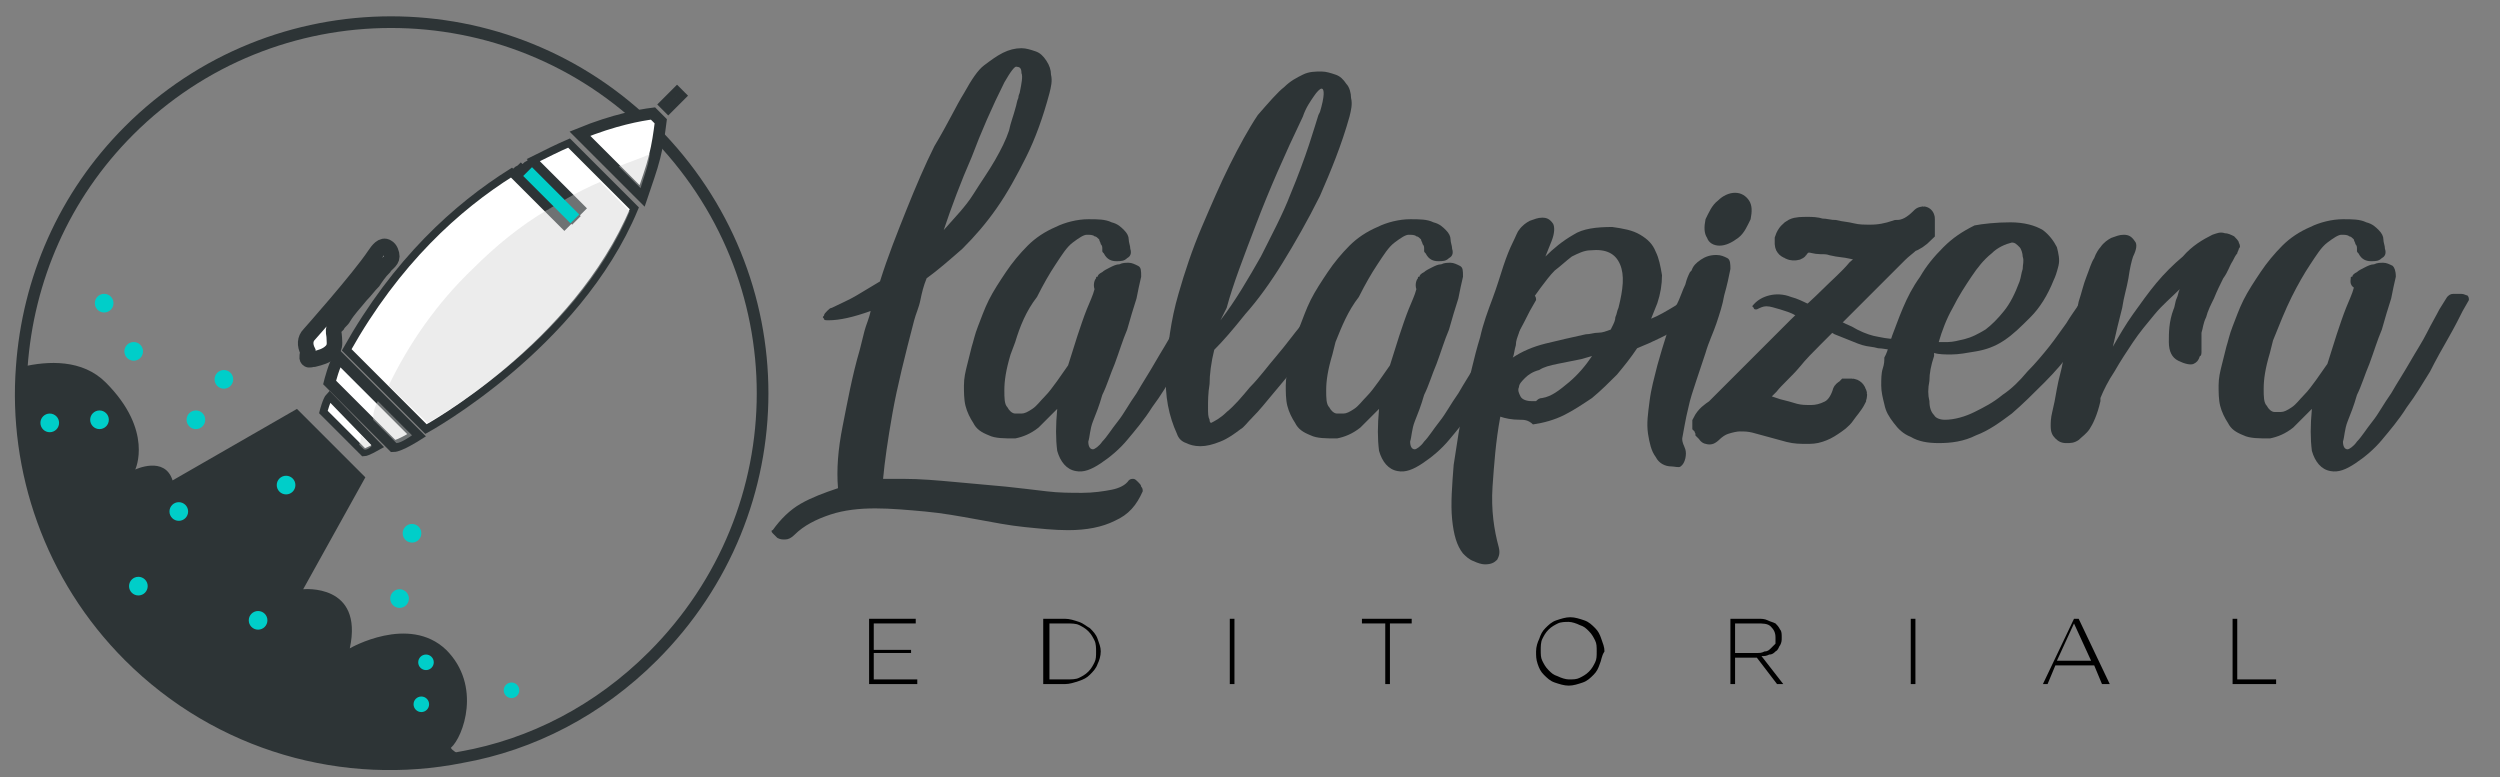 <svg xmlns="http://www.w3.org/2000/svg" xmlns:xlink="http://www.w3.org/1999/xlink" x="0px" y="0px" viewBox="0 0 160.8 50" xml:space="preserve"><rect x="0" y="0" width="160.8" height="50" fill="#808080" stroke="none"/><g id="Capa_1" display="none">	<g display="inline">		<g>			<path fill="#636363" d="M91.5,47.1c-0.3,0-0.6-0.1-0.8-0.2c-0.2-0.1-0.4-0.3-0.5-0.5c-0.1-0.2-0.2-0.5-0.2-0.8v-2.7     c0-0.3,0.1-0.6,0.2-0.8c0.1-0.2,0.3-0.4,0.5-0.5c0.2-0.1,0.5-0.2,0.8-0.2c0.3,0,0.6,0.1,0.8,0.2c0.2,0.1,0.4,0.3,0.5,0.6     c0.1,0.2,0.2,0.5,0.2,0.8h-0.4c0-0.4-0.1-0.7-0.3-0.9c-0.2-0.2-0.5-0.3-0.9-0.3c-0.4,0-0.6,0.1-0.8,0.3c-0.2,0.2-0.3,0.5-0.3,0.9     v2.7c0,0.4,0.1,0.7,0.3,0.9c0.2,0.2,0.5,0.3,0.8,0.3c0.4,0,0.7-0.1,0.9-0.3c0.2-0.2,0.3-0.5,0.3-0.9v-0.8h-1.3v-0.4H93v1.2     c0,0.3-0.1,0.6-0.2,0.8c-0.1,0.2-0.3,0.4-0.5,0.6C92,47,91.8,47.1,91.5,47.1z"></path>			<path fill="#636363" d="M95.4,47v-4.2h0.4v0.7h0.1L95.7,44c0-0.4,0.1-0.7,0.3-0.9c0.2-0.2,0.5-0.3,0.9-0.3c0.4,0,0.8,0.1,1.1,0.4     c0.3,0.3,0.4,0.6,0.4,1.1v0.2H98v-0.2c0-0.4-0.1-0.7-0.3-0.9c-0.2-0.2-0.5-0.3-0.8-0.3c-0.3,0-0.6,0.1-0.8,0.3     c-0.2,0.2-0.3,0.5-0.3,0.9V47H95.4z"></path>			<path fill="#636363" d="M102.1,47.1c-0.3,0-0.6-0.1-0.8-0.2c-0.2-0.1-0.4-0.3-0.5-0.5c-0.1-0.2-0.2-0.5-0.2-0.8v-1.3     c0-0.3,0.1-0.6,0.2-0.8c0.1-0.2,0.3-0.4,0.5-0.5c0.2-0.1,0.5-0.2,0.8-0.2s0.6,0.1,0.8,0.2c0.2,0.1,0.4,0.3,0.5,0.5     c0.1,0.2,0.2,0.5,0.2,0.8V45H101v0.6c0,0.4,0.1,0.7,0.3,0.9c0.2,0.2,0.5,0.3,0.8,0.3c0.3,0,0.5-0.1,0.7-0.2     c0.2-0.1,0.3-0.3,0.4-0.6h0.4c-0.1,0.3-0.2,0.6-0.5,0.8C102.8,47,102.5,47.1,102.1,47.1z M103.2,44.7v-0.5c0-0.4-0.1-0.7-0.3-0.9     c-0.2-0.2-0.5-0.3-0.8-0.3c-0.4,0-0.6,0.1-0.8,0.3c-0.2,0.2-0.3,0.5-0.3,0.9v0.4L103.2,44.7L103.2,44.7z"></path>			<path fill="#636363" d="M107.5,47.1c-0.3,0-0.6-0.1-0.8-0.2c-0.2-0.1-0.4-0.3-0.5-0.5c-0.1-0.2-0.2-0.5-0.2-0.8v-1.3     c0-0.3,0.1-0.6,0.2-0.8c0.1-0.2,0.3-0.4,0.5-0.5c0.2-0.1,0.5-0.2,0.8-0.2s0.6,0.1,0.8,0.2c0.2,0.1,0.4,0.3,0.5,0.5     c0.1,0.2,0.2,0.5,0.2,0.8V45h-2.6v0.6c0,0.4,0.1,0.7,0.3,0.9c0.2,0.2,0.5,0.3,0.8,0.3c0.3,0,0.5-0.1,0.7-0.2     c0.2-0.1,0.3-0.3,0.4-0.6h0.4c-0.1,0.3-0.2,0.6-0.5,0.8C108.2,47,107.9,47.1,107.5,47.1z M108.6,44.7v-0.5c0-0.4-0.1-0.7-0.3-0.9     c-0.2-0.2-0.5-0.3-0.8-0.3c-0.4,0-0.6,0.1-0.8,0.3c-0.2,0.2-0.3,0.5-0.3,0.9v0.4L108.6,44.7L108.6,44.7z"></path>			<path fill="#636363" d="M111.4,47v-4.2h0.4v0.7h0.2l-0.2,0.4c0-0.4,0.1-0.7,0.3-0.9c0.2-0.2,0.5-0.3,0.9-0.3c0.4,0,0.7,0.1,1,0.4     c0.2,0.3,0.4,0.6,0.4,1.1V47h-0.4v-2.8c0-0.4-0.1-0.7-0.3-0.9c-0.2-0.2-0.5-0.3-0.8-0.3c-0.3,0-0.6,0.1-0.8,0.3     c-0.2,0.2-0.3,0.5-0.3,0.9V47H111.4z"></path>			<path fill="#636363" d="M123.6,47.1c-0.4,0-0.7-0.1-0.9-0.3s-0.3-0.5-0.3-0.8l0.3,0.5h-0.2V47h-0.4v-5.6h0.4v1.1v0.8h0.1     l-0.2,0.5c0-0.3,0.1-0.6,0.3-0.8c0.2-0.2,0.5-0.3,0.9-0.3c0.4,0,0.8,0.1,1,0.4c0.3,0.3,0.4,0.7,0.4,1.1v1.3     c0,0.5-0.1,0.8-0.4,1.1C124.4,47,124,47.1,123.6,47.1z M123.5,46.8c0.3,0,0.6-0.1,0.8-0.3c0.2-0.2,0.3-0.5,0.3-0.9v-1.3     c0-0.4-0.1-0.7-0.3-0.9c-0.2-0.2-0.5-0.3-0.8-0.3c-0.3,0-0.6,0.1-0.8,0.3c-0.2,0.2-0.3,0.5-0.3,0.9v1.3c0,0.4,0.1,0.7,0.3,0.9     C122.9,46.7,123.2,46.8,123.5,46.8z"></path>			<path fill="#636363" d="M128.1,48.4l0.6-1.7l-1.6-3.9h0.4l1,2.7c0.1,0.1,0.1,0.3,0.2,0.4c0.1,0.1,0.1,0.3,0.1,0.3     c0-0.1,0.1-0.2,0.1-0.3c0.1-0.1,0.1-0.3,0.2-0.4l1-2.7h0.4l-2.1,5.6H128.1z"></path>			<path fill="#636363" d="M134.7,47c-0.3,0-0.6-0.1-0.7-0.2c-0.2-0.2-0.3-0.4-0.3-0.7v-2.9h-1.2v-0.3h1.2v-1.2h0.4v1.2h1.7v0.3     h-1.7v2.9c0,0.4,0.2,0.6,0.6,0.6h1V47H134.7z"></path>			<path fill="#636363" d="M139.6,47.1c-0.3,0-0.6-0.1-0.8-0.2c-0.2-0.1-0.4-0.3-0.5-0.5c-0.1-0.2-0.2-0.5-0.2-0.8v-1.3     c0-0.3,0.1-0.6,0.2-0.8c0.1-0.2,0.3-0.4,0.5-0.5c0.2-0.1,0.5-0.2,0.8-0.2s0.6,0.1,0.8,0.2c0.2,0.1,0.4,0.3,0.5,0.5     c0.1,0.2,0.2,0.5,0.2,0.8V45h-2.6v0.6c0,0.4,0.1,0.7,0.3,0.9c0.2,0.2,0.5,0.3,0.8,0.3c0.3,0,0.5-0.1,0.7-0.2     c0.2-0.1,0.3-0.3,0.4-0.6h0.4c-0.1,0.3-0.2,0.6-0.5,0.8C140.3,47,140,47.1,139.6,47.1z M140.7,44.7v-0.5c0-0.4-0.1-0.7-0.3-0.9     c-0.2-0.2-0.5-0.3-0.8-0.3c-0.4,0-0.6,0.1-0.8,0.3c-0.2,0.2-0.3,0.5-0.3,0.9v0.4L140.7,44.7L140.7,44.7z"></path>			<path fill="#636363" d="M144.7,47.1c-0.3,0-0.5,0-0.7-0.1c-0.2-0.1-0.4-0.2-0.5-0.4c-0.1-0.2-0.2-0.4-0.2-0.6h0.4     c0,0.2,0.1,0.4,0.3,0.5s0.4,0.2,0.7,0.2h0.5c0.3,0,0.5-0.1,0.7-0.2c0.2-0.1,0.2-0.3,0.2-0.6c0-0.2-0.1-0.4-0.2-0.6     c-0.1-0.2-0.3-0.2-0.5-0.3l-0.8-0.1c-0.4-0.1-0.6-0.2-0.8-0.4c-0.2-0.2-0.3-0.4-0.3-0.8c0-0.3,0.1-0.6,0.4-0.8     c0.2-0.2,0.6-0.3,1-0.3h0.3c0.4,0,0.7,0.1,0.9,0.3c0.2,0.2,0.4,0.4,0.4,0.7h-0.4c0-0.2-0.1-0.4-0.3-0.5c-0.2-0.1-0.4-0.2-0.7-0.2     h-0.3c-0.3,0-0.5,0.1-0.7,0.2c-0.2,0.1-0.3,0.3-0.3,0.6c0,0.2,0.1,0.4,0.2,0.5c0.1,0.1,0.3,0.2,0.6,0.3l0.8,0.1     c0.3,0,0.6,0.2,0.8,0.4c0.2,0.2,0.3,0.5,0.3,0.8c0,0.4-0.1,0.7-0.3,0.9s-0.5,0.3-0.9,0.3H144.7z"></path>			<path fill="#636363" d="M149.5,48.3l0.6-2.4h0.7l-1,2.4H149.5z"></path>			<path fill="#636363" d="M161,47.1c-0.3,0-0.6-0.1-0.8-0.2c-0.2-0.1-0.4-0.3-0.5-0.5c-0.1-0.2-0.2-0.5-0.2-0.8v-1.3     c0-0.3,0.1-0.6,0.2-0.8c0.1-0.2,0.3-0.4,0.5-0.5c0.2-0.1,0.5-0.2,0.8-0.2c0.5,0,0.8,0.1,1.1,0.4c0.3,0.3,0.4,0.6,0.4,1.1h-0.4     c0-0.3-0.1-0.6-0.3-0.8c-0.2-0.2-0.5-0.3-0.8-0.3c-0.3,0-0.6,0.1-0.8,0.3c-0.2,0.2-0.3,0.5-0.3,0.9v1.3c0,0.4,0.1,0.7,0.3,0.9     c0.2,0.2,0.5,0.3,0.8,0.3c0.4,0,0.6-0.1,0.8-0.3c0.2-0.2,0.3-0.5,0.3-0.8h0.4c0,0.4-0.1,0.8-0.4,1.1     C161.9,47,161.5,47.1,161,47.1z"></path>			<path fill="#636363" d="M166.9,47c-0.2,0-0.4,0-0.6-0.1c-0.2-0.1-0.3-0.2-0.4-0.4s-0.1-0.3-0.1-0.6v-4.2h-1.3v-0.3h1.7V46     c0,0.2,0.1,0.4,0.2,0.5c0.1,0.1,0.3,0.2,0.5,0.2h1.3V47H166.9z"></path>			<path fill="#636363" d="M171.7,47.1c-0.3,0-0.6-0.1-0.8-0.2c-0.2-0.1-0.4-0.3-0.5-0.5c-0.1-0.2-0.2-0.5-0.2-0.8v-1.3     c0-0.3,0.1-0.6,0.2-0.8c0.1-0.2,0.3-0.4,0.5-0.5c0.2-0.1,0.5-0.2,0.8-0.2c0.3,0,0.6,0.1,0.8,0.2c0.2,0.1,0.4,0.3,0.5,0.5     c0.1,0.2,0.2,0.5,0.2,0.8V45h-2.6v0.6c0,0.4,0.1,0.7,0.3,0.9c0.2,0.2,0.5,0.3,0.8,0.3c0.3,0,0.5-0.1,0.7-0.2     c0.2-0.1,0.3-0.3,0.4-0.6h0.4c-0.1,0.3-0.2,0.6-0.5,0.8C172.4,47,172.1,47.1,171.7,47.1z M172.8,44.7v-0.5c0-0.4-0.1-0.7-0.3-0.9     c-0.2-0.2-0.5-0.3-0.8-0.3c-0.4,0-0.6,0.1-0.8,0.3c-0.2,0.2-0.3,0.5-0.3,0.9v0.4L172.8,44.7L172.8,44.7z"></path>			<path fill="#636363" d="M176.8,47.1c-0.4,0-0.8-0.1-1-0.3s-0.4-0.5-0.4-0.9c0-0.4,0.1-0.7,0.4-0.9c0.2-0.2,0.6-0.3,0.9-0.3h1.4     v-0.5c0-0.3-0.1-0.6-0.3-0.8c-0.2-0.2-0.4-0.3-0.8-0.3c-0.3,0-0.6,0.1-0.8,0.2c-0.2,0.2-0.3,0.4-0.4,0.6h-0.4     c0.1-0.4,0.2-0.6,0.5-0.9c0.3-0.2,0.6-0.3,1-0.3c0.4,0,0.8,0.1,1,0.4c0.3,0.3,0.4,0.6,0.4,1V47h-0.4v-0.9h-0.1l0.1-0.2     c0,0.3-0.1,0.6-0.4,0.8C177.6,47,177.2,47.1,176.8,47.1z M176.9,46.8c0.4,0,0.7-0.1,0.9-0.3c0.2-0.2,0.3-0.4,0.3-0.7V45h-1.5     c-0.3,0-0.5,0.1-0.7,0.2c-0.2,0.2-0.3,0.4-0.3,0.6c0,0.3,0.1,0.5,0.3,0.7C176.3,46.7,176.6,46.8,176.9,46.8z"></path>			<path fill="#636363" d="M181,47v-4.2h0.4v0.7h0.2l-0.2,0.4c0-0.4,0.1-0.7,0.3-0.9c0.2-0.2,0.5-0.3,0.9-0.3c0.4,0,0.7,0.1,1,0.4     c0.2,0.3,0.4,0.6,0.4,1.1V47h-0.4v-2.8c0-0.4-0.1-0.7-0.3-0.9c-0.2-0.2-0.5-0.3-0.8-0.3c-0.3,0-0.6,0.1-0.8,0.3     c-0.2,0.2-0.3,0.5-0.3,0.9V47H181z"></path>			<path fill="#636363" d="M193.1,47.1c-0.3,0-0.6-0.1-0.8-0.2c-0.2-0.1-0.4-0.3-0.5-0.5c-0.1-0.2-0.2-0.5-0.2-0.8v-1.3     c0-0.3,0.1-0.6,0.2-0.8c0.1-0.2,0.3-0.4,0.5-0.5c0.2-0.1,0.5-0.2,0.8-0.2c0.5,0,0.8,0.1,1.1,0.4c0.3,0.3,0.4,0.6,0.4,1.1h-0.4     c0-0.3-0.1-0.6-0.3-0.8c-0.2-0.2-0.5-0.3-0.8-0.3c-0.3,0-0.6,0.1-0.8,0.3c-0.2,0.2-0.3,0.5-0.3,0.9v1.3c0,0.4,0.1,0.7,0.3,0.9     c0.2,0.2,0.5,0.3,0.8,0.3c0.4,0,0.6-0.1,0.8-0.3c0.2-0.2,0.3-0.5,0.3-0.8h0.4c0,0.4-0.1,0.8-0.4,1.1     C194,47,193.6,47.1,193.1,47.1z"></path>			<path fill="#636363" d="M198.5,47.1c-0.3,0-0.6-0.1-0.8-0.2c-0.2-0.1-0.4-0.3-0.5-0.5c-0.1-0.2-0.2-0.5-0.2-0.8v-1.3     c0-0.3,0.1-0.6,0.2-0.8c0.1-0.2,0.3-0.4,0.5-0.5c0.2-0.1,0.5-0.2,0.8-0.2s0.6,0.1,0.8,0.2c0.2,0.1,0.4,0.3,0.5,0.5     c0.1,0.2,0.2,0.5,0.2,0.8v1.3c0,0.3-0.1,0.6-0.2,0.8c-0.1,0.2-0.3,0.4-0.5,0.5C199,47,198.8,47.1,198.5,47.1z M198.5,46.8     c0.4,0,0.6-0.1,0.8-0.3c0.2-0.2,0.3-0.5,0.3-0.9v-1.3c0-0.4-0.1-0.7-0.3-0.9c-0.2-0.2-0.5-0.3-0.8-0.3s-0.6,0.1-0.8,0.3     c-0.2,0.2-0.3,0.5-0.3,0.9v1.3c0,0.4,0.1,0.7,0.3,0.9C197.9,46.7,198.1,46.8,198.5,46.8z"></path>			<path fill="#636363" d="M203.7,47.1c-0.4,0-0.8-0.1-1-0.4c-0.3-0.3-0.4-0.6-0.4-1.1v-1.3c0-0.5,0.1-0.8,0.4-1.1     c0.3-0.3,0.6-0.4,1-0.4c0.4,0,0.7,0.1,0.9,0.3c0.2,0.2,0.3,0.5,0.3,0.8l-0.2-0.5h0.1v-0.8v-1.1h0.4V47h-0.4v-0.6h-0.2L205,46     c0,0.3-0.1,0.6-0.3,0.8S204.1,47.1,203.7,47.1z M203.8,46.8c0.3,0,0.6-0.1,0.8-0.3c0.2-0.2,0.3-0.5,0.3-0.9v-1.3     c0-0.4-0.1-0.7-0.3-0.9c-0.2-0.2-0.5-0.3-0.8-0.3c-0.3,0-0.6,0.1-0.8,0.3c-0.2,0.2-0.3,0.5-0.3,0.9v1.3c0,0.4,0.1,0.7,0.3,0.9     C203.2,46.7,203.5,46.8,203.8,46.8z"></path>			<path fill="#636363" d="M209.2,47.1c-0.3,0-0.6-0.1-0.8-0.2c-0.2-0.1-0.4-0.3-0.5-0.5c-0.1-0.2-0.2-0.5-0.2-0.8v-1.3     c0-0.3,0.1-0.6,0.2-0.8c0.1-0.2,0.3-0.4,0.5-0.5c0.2-0.1,0.5-0.2,0.8-0.2c0.3,0,0.6,0.1,0.8,0.2c0.2,0.1,0.4,0.3,0.5,0.5     c0.1,0.2,0.2,0.5,0.2,0.8V45h-2.6v0.6c0,0.4,0.1,0.7,0.3,0.9c0.2,0.2,0.5,0.3,0.8,0.3c0.3,0,0.5-0.1,0.7-0.2     c0.2-0.1,0.3-0.3,0.4-0.6h0.4c-0.1,0.3-0.2,0.6-0.5,0.8C209.9,47,209.6,47.1,209.2,47.1z M210.3,44.7v-0.5c0-0.4-0.1-0.7-0.3-0.9     c-0.2-0.2-0.5-0.3-0.8-0.3c-0.4,0-0.6,0.1-0.8,0.3c-0.2,0.2-0.3,0.5-0.3,0.9v0.4L210.3,44.7L210.3,44.7z"></path>			<path fill="#636363" d="M214.5,47.1c-0.2,0-0.3-0.1-0.4-0.2c-0.1-0.1-0.1-0.2-0.1-0.4c0-0.2,0-0.3,0.1-0.4     c0.1-0.1,0.2-0.1,0.4-0.1s0.3,0.1,0.4,0.1c0.1,0.1,0.1,0.2,0.1,0.4c0,0.2,0,0.3-0.1,0.4C214.8,47.1,214.7,47.1,214.5,47.1z"></path>		</g>		<g>			<path fill="#232323" d="M89.7,36.5V12.9h7.6c1.7,0,3.1,0.3,4.4,0.9c1.2,0.6,2.2,1.4,2.9,2.5c0.7,1.1,1,2.3,1,3.8     c0,1.5-0.4,2.9-1.1,4.1c-0.7,1.2-1.7,2.1-3,2.6l4.5,9.7h-5.3l-3.8-8.9h-2.3v8.9H89.7z M94.5,23.4h2.8c1.1,0,1.9-0.3,2.5-0.8     c0.6-0.5,0.9-1.3,0.9-2.3c0-1-0.3-1.8-0.9-2.4c-0.6-0.6-1.4-0.8-2.5-0.8h-2.8V23.4z"></path>			<path fill="#232323" d="M112.8,36.5V12.9h14.5v4.1h-9.8v5.3h8.6v4.1h-8.6v5.9h9.8v4.1H112.8z"></path>			<path fill="#474747" d="M136.3,36.5V12.9h6.9c1.4,0,2.6,0.3,3.6,0.8c1,0.5,1.8,1.3,2.4,2.3c0.6,1,0.8,2.1,0.8,3.5     c0,1.3-0.3,2.5-0.8,3.5c-0.6,1-1.3,1.8-2.4,2.3c-1,0.5-2.2,0.8-3.6,0.8h-5.3v10.5H136.3z M137.9,24.5h5.3c1.6,0,2.8-0.5,3.8-1.4     c0.9-0.9,1.4-2.1,1.4-3.7c0-1.6-0.5-2.8-1.4-3.7c-0.9-0.9-2.2-1.4-3.8-1.4h-5.3V24.5z"></path>			<path fill="#474747" d="M159.2,36.5V12.9h1.6V35h11.5v1.5H159.2z"></path>			<path fill="#474747" d="M180.1,36.5l6.5-23.5h2l6.5,23.5h-1.7l-1.8-6.8h-8.1l-1.8,6.8H180.1z M183.9,28.2h7.3l-2.5-9.5     c-0.3-1.2-0.5-2.1-0.7-2.9c-0.2-0.8-0.3-1.3-0.3-1.5c0,0.2-0.2,0.7-0.4,1.5c-0.2,0.8-0.4,1.8-0.7,2.9L183.9,28.2z"></path>			<path fill="#474747" d="M204,36.5V12.9h2.2l8.6,21.8c0-0.4,0-0.9-0.1-1.4c0-0.5,0-1,0-1.4c0-0.4,0-0.7,0-0.9V12.9h1.5v23.5h-2.2     l-8.5-21.8c0,0.2,0,0.5,0,0.9c0,0.4,0,0.8,0,1.3c0,0.5,0,1,0,1.6v18.1H204z"></path>			<path fill="#474747" d="M232,36.5V14.4h-7v-1.5h15.5v1.5h-6.9v22.1H232z"></path>			<path fill="#474747" d="M247.8,36.5l6.5-23.5h2l6.5,23.5h-1.7l-1.8-6.8h-8.1l-1.8,6.8H247.8z M251.7,28.2h7.3l-2.5-9.5     c-0.3-1.2-0.5-2.1-0.7-2.9c-0.2-0.8-0.3-1.3-0.3-1.5c0,0.2-0.2,0.7-0.4,1.5c-0.2,0.8-0.4,1.8-0.7,2.9L251.7,28.2z"></path>		</g>		<g>			<path fill="#26181F" d="M50.8,12.7C50.8,12.7,50.8,12.7,50.8,12.7C50.8,12.7,50.8,12.7,50.8,12.7z"></path>			<path fill="#00EAD9" d="M50.7,12.7c-2,0.6-3.9,1.5-5.4,2.8L45,14.7c-7.7,4.9-7.7,12.1-7.7,12.8c0,0,0,0.1,0,0.1     c-0.1-0.1-0.1-0.2-0.2-0.4c-0.3-0.4-0.6-0.8-1-1.2c0,0,0,0,0,0c-1.2-1.2-2.4-1.9-2.4-1.9l-0.7,1c4.5,3.5,2,9.1,2,9.1     c-1.5-3.9-4.6-6.9-4.6-6.9l-0.7,0.5c-3.2-4.7-7.9-7.9-13.2-8.2h0.1c0-0.2,0-0.4,0-0.5c0-0.4,0-0.8,0-1.2     c0.6-9.2,8.3-16.4,17.6-16.4C41.6,1.3,48.2,5.9,50.7,12.7z"></path>			<path fill="#138B83" d="M69.2,25.2c-2.7-0.1-5.4,0-8,0.7c-3.6,0.8-6.9,2.5-9.8,4.3c-0.4,0.3-0.9,0.7-1.3,1l-0.6-1     c-0.3-0.3-1.7,0.5-2,0.6c-1.8,1-3.4,2.3-5,3.6c-0.6,0.5-1.1,1-1.5,1.6c0,0.1-0.1,0.1-0.1,0.1c0-1-0.5-2.2-0.7-3.2     c-0.2-1-0.3-2.1-0.4-3.1c-0.1-1.7,0.1-3.4,0.3-5.1c0-0.1,0-0.2,0.1-0.4c0.4-1.8,0.9-3.3,1.6-4.5c0,0,0,0,0,0     c1.3-2.5,2.9-3.8,3.4-4.1c0.1-0.1,0.1-0.1,0.1-0.1l0,0c2.5-2.1,5.8-3.3,9.3-3.3C62.1,12.2,68.3,17.9,69.2,25.2z"></path>			<path fill="#138B83" d="M33.3,46.6c-0.1,0.7-0.3,1.3-0.5,1.9H13.4c-4.3-0.7-7.9-3.2-10.1-6.7c-1.4-2.3-2.3-4.9-2.3-7.8     c0-8.1,6.6-14.6,14.6-14.6h0.8c5.3,0.4,10.1,3.5,13.2,8.2c0,0,0,0,0,0c0.1,0.1,0.2,0.3,0.3,0.4c0.2,0.3,0.4,0.6,0.5,0.9     c0.2,0.3,0.3,0.6,0.5,0.9c0.3,0.6,0.6,1.2,0.8,1.8c0.1,0.3,0.2,0.6,0.3,0.9c0.1,0.1,0.1,0.3,0.2,0.4c0.1,0.2,0.1,0.4,0.2,0.7     c0,0.2,0.1,0.3,0.1,0.4c0.1,0.2,0.1,0.4,0.2,0.6C34.2,39.7,33.7,44,33.3,46.6z"></path>			<path fill="#345351" d="M32.8,48.6H13.4c-4.3-0.7-7.9-3.2-10.1-6.7c3.2-3.2,7.7-5.3,12.6-5.3C23.8,36.7,30.4,41.6,32.8,48.6z"></path>			<path fill="#345351" d="M77.9,39.8c-1.2,5.9-5.5,8.1-8.1,8.8h-27c-0.3-2.3-1-12.8,8-18.8c1-0.7,2-1.4,3.1-2     c2.5-1.4,5.3-2.3,8.1-2.7c3.9-0.5,8.1-0.1,11.5,2.1c1.8,1.2,3.1,2.9,3.9,5.1c0.3,0.7,0.5,1.5,0.6,2.3     C78.3,36.3,78.2,38.1,77.9,39.8z"></path>		</g>	</g></g><g id="Capa_2">	<path fill="#2D3436" d="M29.7,48.7c-7.5,1.5-15.6-0.7-21.4-6.5c-5.1-5.1-7.4-12-6.9-18.6c1.7-0.4,3.9-0.5,5.4,1   c3.1,3.1,1.9,5.6,1.9,5.6s1.9-0.9,2.4,0.7l8-4.6l4.4,4.4l-4,7.2c0,0,3.9-0.4,3,3.8c0,0,3.8-2.2,6.2,0.1c2.3,2.3,1.1,5.6,0.3,6.3   C29.1,48.3,29.4,48.4,29.7,48.7z"></path>	<path fill="none" stroke="#2D3436" stroke-width="0.75" stroke-miterlimit="10" d="M42,42.2c-3.5,3.5-7.8,5.7-12.3,6.5   c-7.5,1.5-15.6-0.7-21.4-6.5c-5.1-5.1-7.4-12-6.9-18.6C1.8,18,4.1,12.6,8.3,8.4c9.3-9.3,24.4-9.3,33.7,0   C51.4,17.8,51.4,32.8,42,42.2z"></path>	<path fill="#FFFFFF" stroke="#2D3436" stroke-miterlimit="10" d="M19.9,21.5c0,0,3.2-3.6,4.2-5.1c0.2-0.3,0.5-0.7,0.8-0.5   c0.2,0.1,0.3,0.4,0.3,0.6c0,0.3-0.4,0.5-0.5,0.7c-0.3,0.3-0.5,0.6-0.7,0.9c-0.3,0.3-0.5,0.6-0.8,0.9c-0.4,0.5-0.8,0.9-1.1,1.4   c-0.1,0.2-0.3,0.3-0.4,0.5c-0.1,0.1-0.2,0.2-0.2,0.2c-0.1,0.2,0,0.4,0,0.6c0,0.3,0.1,0.6-0.2,0.9c-0.3,0.3-0.7,0.4-1.1,0.5   c-0.2,0-0.3,0.1-0.4,0c-0.1-0.1,0-0.3,0-0.5C19.6,22.2,19.6,21.8,19.9,21.5z"></path>	<path fill="#FFFFFF" stroke="#2D3436" stroke-width="0.5" stroke-miterlimit="10" d="M27.4,27.6l-5.1-5.1   c3.2-5.7,7.1-9.2,10.6-11.4l3.4,3.4l0.2-0.2l-3.3-3.3c0.1-0.1,0.2-0.1,0.3-0.2l3.3,3.3l0.2-0.2l-3.2-3.2c0.1-0.1,0.2-0.1,0.3-0.2   l3.1,3.1l0.2-0.2l-3.1-3.1c0.8-0.4,1.6-0.8,2.3-1.1l4.2,4.2C37.1,22.3,27.4,27.6,27.4,27.6z"></path>	<path fill="#FFFFFF" stroke="#2D3436" stroke-width="0.75" stroke-miterlimit="10" d="M41.3,12.6l-4-4c2.2-0.9,3.9-1.2,4.7-1.3   l0.5,0.5c-0.1,0.8-0.2,1.5-0.4,2.3C41.9,10.9,41.6,11.7,41.3,12.6z"></path>	<path fill="#FFFFFF" stroke="#2D3436" stroke-width="0.75" stroke-miterlimit="10" d="M26.8,28c0,0-1.1,0.7-1.5,0.7l-4.1-4.1   c0,0,0.3-1.2,0.6-1.6L26.8,28z"></path>	<path fill="#FFFFFF" stroke="#2D3436" stroke-width="0.5" stroke-miterlimit="10" d="M24.3,28.7c0,0-0.7,0.4-0.9,0.4l-2.6-2.6   c0,0,0.2-0.8,0.4-1L24.3,28.7z"></path>			<rect x="42.6" y="6.2" transform="matrix(0.707 -0.707 0.707 0.707 8.126 32.455)" fill="#FFFFFF" stroke="#2D3436" stroke-width="0.5" stroke-miterlimit="10" width="1.3" height="0.5"></rect>	<path opacity="0.4" fill="#D1D1D1" d="M23.2,28l0.7,0.7c0,0-0.3,0.3-0.5,0.2l-0.3-0.3C23.2,28.4,23.2,28.2,23.2,28z"></path>	<path opacity="0.4" fill="#D1D1D1" d="M41.2,12.1l-1.4-1.4c0.7-0.3,1.4-0.5,2-0.8C41.7,10.7,41.4,11.4,41.2,12.1z"></path>	<path opacity="0.4" fill="#D1D1D1" d="M24.3,25.8l2.2,2.2c0,0-0.7,0.5-1,0.5l-1.5-1.5C24,26.5,24.1,26.2,24.3,25.8z"></path>	<path opacity="0.4" fill="#D1D1D1" d="M27.5,27.2L25,24.8c1.3-2.7,3.1-5.3,5.4-7.5c1.5-1.5,3.1-2.8,4.8-3.8c0.1,0,0.1-0.1,0.2-0.1   c0.1-0.1,0.2-0.1,0.3-0.2c0.1,0,0.2-0.1,0.2-0.1c0.1-0.1,0.2-0.1,0.3-0.2c0.1,0,0.2-0.1,0.2-0.1c0.7-0.4,1.5-0.8,2.2-1.1l1.9,1.9   C36.9,22.1,27.5,27.2,27.5,27.2z"></path>	<circle fill="#00CEC9" cx="6.4" cy="27" r="0.6"></circle>	<circle fill="#00CEC9" cx="3.2" cy="27.2" r="0.6"></circle>	<circle fill="#00CEC9" cx="27.1" cy="45.3" r="0.5"></circle>	<circle fill="#00CEC9" cx="27.4" cy="42.6" r="0.5"></circle>	<circle fill="#00CEC9" cx="18.4" cy="31.2" r="0.6"></circle>	<circle fill="#00CEC9" cx="16.6" cy="39.9" r="0.6"></circle>	<circle fill="#00CEC9" cx="11.5" cy="32.9" r="0.6"></circle>	<circle fill="#00CEC9" cx="26.5" cy="34.3" r="0.6"></circle>	<circle fill="#00CEC9" cx="14.4" cy="24.4" r="0.6"></circle>	<circle fill="#00CEC9" cx="12.6" cy="27" r="0.6"></circle>	<circle fill="#00CEC9" cx="25.7" cy="38.5" r="0.6"></circle>	<circle fill="#00CEC9" cx="6.7" cy="19.5" r="0.6"></circle>	<circle fill="#00CEC9" cx="8.9" cy="37.7" r="0.6"></circle>	<circle fill="#00CEC9" cx="32.9" cy="44.4" r="0.5"></circle>	<circle fill="#00CEC9" cx="8.6" cy="22.6" r="0.6"></circle>			<rect x="35.1" y="10.4" transform="matrix(0.707 -0.707 0.707 0.707 1.484 28.783)" fill="#00CEC9" width="0.8" height="4.3"></rect>	<g>		<path fill="#2D3436" d="M72.6,30.9c0.1-0.1,0.2-0.1,0.3-0.1c0.1,0,0.2,0.1,0.3,0.2c0.1,0.1,0.2,0.2,0.2,0.3    c0.1,0.1,0.1,0.2,0.1,0.3c-0.4,0.9-0.9,1.5-1.8,1.9c-0.8,0.4-1.8,0.6-3,0.6c-0.9,0-1.8-0.1-2.8-0.2c-1-0.1-2-0.3-3.1-0.5    c-1.1-0.2-2.2-0.4-3.3-0.5c-1.1-0.1-2.2-0.2-3.2-0.2c-1,0-2,0.1-2.9,0.4c-0.9,0.3-1.7,0.7-2.3,1.3c-0.2,0.2-0.4,0.3-0.6,0.3    c-0.2,0-0.3,0-0.5-0.1c-0.1-0.1-0.2-0.2-0.3-0.3c-0.1-0.1-0.1-0.2,0-0.2h0c0.5-0.7,1.1-1.3,1.8-1.7c0.7-0.4,1.5-0.7,2.4-1    c-0.1-1.2,0-2.5,0.3-4c0.3-1.5,0.6-3.2,1.1-4.9c0.1-0.4,0.2-0.8,0.3-1.2c0.1-0.4,0.3-0.8,0.4-1.3c-1.1,0.4-2,0.6-2.7,0.6    c-0.2,0-0.3,0-0.3-0.1c-0.1-0.1-0.1-0.1,0-0.2c0-0.1,0.1-0.2,0.2-0.3c0.1-0.1,0.2-0.2,0.3-0.2c0.6-0.3,1.1-0.5,1.6-0.8    c0.5-0.3,1-0.6,1.5-0.9c0.5-1.6,1.1-3.1,1.7-4.6c0.6-1.5,1.2-2.9,1.8-4.1C61,7.9,61.5,6.8,62,6c0.5-0.9,0.9-1.5,1.3-1.8    c0.4-0.3,0.8-0.6,1.2-0.8c0.4-0.2,0.8-0.3,1.2-0.3c0.3,0,0.6,0.1,0.9,0.2c0.3,0.1,0.5,0.3,0.7,0.6c0.2,0.3,0.3,0.6,0.3,0.9    c0.1,0.4,0,0.8-0.1,1.2c-0.4,1.5-0.9,2.9-1.5,4.1c-0.6,1.2-1.2,2.3-1.9,3.3c-0.7,1-1.4,1.8-2.2,2.6c-0.8,0.7-1.6,1.4-2.3,1.9    c-0.2,0.5-0.3,0.9-0.4,1.4c-0.1,0.5-0.3,0.9-0.4,1.3c-0.6,2.3-1.1,4.3-1.4,6c-0.3,1.7-0.5,3.1-0.6,4.2c0.2,0,0.4,0,0.6,0    s0.4,0,0.7,0c1.1,0,2.2,0.1,3.3,0.2s2.2,0.2,3.3,0.3c0.9,0.1,1.8,0.2,2.6,0.3c0.8,0.1,1.6,0.1,2.3,0.1c0.7,0,1.4-0.1,1.9-0.2    C72,31.4,72.4,31.2,72.6,30.9z M64.6,5.3c-0.8,1.6-1.5,3.2-2.1,4.8c-0.7,1.6-1.3,3.2-1.8,4.7c0.7-0.8,1.4-1.5,1.9-2.3    c0.5-0.8,1-1.5,1.4-2.2c0.4-0.7,0.7-1.3,0.9-1.9C65,7.9,65.2,7.4,65.3,7c0.1-0.3,0.1-0.5,0.2-0.7c0-0.2,0.1-0.3,0.1-0.4    c0.1-0.5,0.2-1,0.1-1.2c0-0.3-0.1-0.4-0.3-0.4C65.3,4.2,65,4.6,64.6,5.3z"></path>		<path fill="#2D3436" d="M70.5,17.9c0-0.1,0-0.1,0.1-0.1c0-0.1,0.1-0.2,0.3-0.3c0.1-0.1,0.3-0.2,0.5-0.3c0.2-0.1,0.4-0.2,0.6-0.2    c0.2-0.1,0.4-0.1,0.6-0.1c0.2,0,0.4,0.1,0.6,0.2c0.2,0.1,0.2,0.3,0.2,0.7c-0.1,0.4-0.2,0.9-0.3,1.4c-0.2,0.6-0.4,1.3-0.6,2    c-0.3,0.7-0.5,1.4-0.8,2.2c-0.3,0.7-0.5,1.4-0.8,2c-0.2,0.7-0.4,1.2-0.6,1.7c-0.2,0.5-0.2,1-0.3,1.3c0,0.3,0.1,0.5,0.3,0.5    c0.1,0,0.4-0.2,0.6-0.5c0.3-0.3,0.6-0.8,1-1.3c0.4-0.5,0.7-1.1,1.2-1.8c0.4-0.7,0.8-1.3,1.2-2c0.4-0.7,0.8-1.3,1.1-1.9    c0.3-0.6,0.6-1.1,0.8-1.5l0.5-0.8c0.1-0.1,0.2-0.2,0.4-0.2c0.2,0,0.3,0,0.5,0c0.2,0,0.3,0.1,0.4,0.1c0.1,0.1,0.1,0.2,0.1,0.3    l-0.4,0.7c-0.2,0.4-0.5,1-0.9,1.7c-0.4,0.7-0.8,1.4-1.2,2.2c-0.5,0.8-0.9,1.5-1.5,2.3c-0.5,0.8-1.1,1.5-1.6,2.1    c-0.5,0.6-1.1,1.1-1.7,1.5c-0.6,0.4-1.1,0.6-1.6,0.5c-0.6-0.1-1-0.6-1.2-1.3c-0.1-0.8-0.1-1.6,0-2.7c-0.4,0.4-0.8,0.8-1.2,1.2    c-0.5,0.4-1,0.6-1.5,0.7c-0.7,0-1.3,0-1.7-0.2c-0.5-0.2-0.8-0.4-1-0.8c-0.2-0.3-0.4-0.7-0.5-1.1c-0.1-0.4-0.1-0.9-0.1-1.3    c0-0.5,0.1-0.9,0.2-1.3c0.1-0.4,0.2-0.8,0.3-1.2c0.1-0.3,0.2-0.8,0.4-1.3c0.2-0.5,0.4-1.1,0.7-1.7c0.3-0.6,0.7-1.2,1.1-1.8    c0.4-0.6,0.9-1.2,1.4-1.7c0.5-0.5,1.1-0.9,1.8-1.2c0.6-0.3,1.4-0.5,2.1-0.5c0.6,0,1.1,0,1.5,0.2c0.4,0.1,0.6,0.3,0.8,0.5    c0.2,0.2,0.3,0.4,0.3,0.6c0,0.2,0.1,0.4,0.1,0.6V16c0.1,0.3,0,0.5-0.2,0.6c-0.2,0.2-0.4,0.2-0.7,0.2c-0.3,0-0.6-0.1-0.8-0.5    c-0.1-0.1-0.1-0.1-0.1-0.2c0,0,0-0.1,0-0.1c0-0.1,0-0.2-0.1-0.3c0-0.1-0.1-0.2-0.1-0.3c-0.1-0.1-0.2-0.2-0.3-0.2    c-0.1-0.1-0.3-0.1-0.5-0.1c-0.2,0-0.5,0.2-0.9,0.5c-0.4,0.3-0.7,0.8-1.1,1.4c-0.4,0.6-0.8,1.3-1.2,2.1C66,20,65.6,21,65.3,22    L65,22.8c-0.3,1-0.4,1.7-0.4,2.3c0,0.5,0,0.9,0.2,1.1c0.1,0.2,0.3,0.4,0.5,0.4c0.2,0,0.3,0,0.4,0c0.2,0,0.4-0.1,0.7-0.3    c0.3-0.2,0.5-0.5,0.8-0.8c0.3-0.3,0.5-0.6,0.8-1c0.2-0.3,0.5-0.7,0.7-1c0.2-0.6,0.4-1.3,0.6-1.9c0.2-0.6,0.4-1.2,0.6-1.7    c0.2-0.5,0.4-0.9,0.5-1.3C70.3,18.3,70.4,18,70.5,17.9z"></path>		<path fill="#2D3436" d="M82.6,5.6C83,5.2,83.4,5,83.8,4.8c0.4-0.2,0.8-0.2,1.2-0.2c0.3,0,0.6,0.1,0.9,0.2c0.3,0.1,0.5,0.3,0.7,0.6    c0.2,0.2,0.3,0.6,0.3,0.9c0.1,0.4,0,0.8-0.1,1.2c-0.5,1.8-1.2,3.5-1.9,5.1c-0.8,1.6-1.6,3-2.4,4.3c-0.8,1.3-1.6,2.4-2.4,3.3    c-0.8,1-1.4,1.7-2,2.3c-0.2,0.8-0.3,1.6-0.3,2.2c-0.1,0.6-0.1,1.1-0.1,1.5c0,0.4,0,0.6,0.1,0.8c0,0.2,0.1,0.2,0.1,0.2    c0.2-0.1,0.6-0.3,1-0.7c0.5-0.4,1-1,1.5-1.6c0.6-0.6,1.1-1.3,1.7-2c0.6-0.7,1.1-1.4,1.6-2c0.5-0.6,0.9-1.2,1.2-1.6    c0.3-0.4,0.5-0.7,0.5-0.8c0.1-0.1,0.2-0.3,0.3-0.3c0.1-0.1,0.3-0.1,0.5-0.1c0.2,0,0.3,0,0.4,0.1c0.1,0.1,0.2,0.2,0.2,0.4    c-0.1,0.2-0.3,0.6-0.6,1.1c-0.3,0.5-0.8,1.1-1.2,1.7c-0.5,0.6-1,1.3-1.5,2c-0.6,0.7-1.1,1.3-1.6,1.9c-0.5,0.6-0.9,1.1-1.3,1.5    c-0.4,0.4-0.6,0.7-0.8,0.8c-0.4,0.3-0.8,0.6-1.3,0.8c-0.5,0.2-0.9,0.3-1.3,0.3c-0.4,0-0.7-0.1-0.9-0.2c-0.3-0.1-0.5-0.3-0.6-0.6    c-0.5-1.1-0.8-2.4-0.7-4c0.1-1.6,0.3-3.3,0.8-5c0.4-1.4,0.9-2.9,1.5-4.3c0.6-1.4,1.2-2.8,1.8-4c0.6-1.2,1.2-2.3,1.8-3.2    C81.6,6.6,82.2,5.9,82.6,5.6z M78.5,20.6c1-1.3,1.8-2.7,2.6-4.1c0.7-1.4,1.4-2.7,1.9-4c0.5-1.2,0.9-2.3,1.2-3.2    c0.3-0.9,0.5-1.6,0.6-1.9l0.1-0.2c0.3-1,0.3-1.5,0.1-1.5c-0.1,0-0.3,0.2-0.5,0.5c-0.2,0.3-0.5,0.7-0.7,1.3c-1.2,2.5-2.2,4.8-3,6.9    c-0.8,2.1-1.5,3.9-1.9,5.4L78.5,20.6z"></path>		<path fill="#2D3436" d="M91.2,17.9c0-0.1,0-0.1,0.1-0.1c0-0.1,0.1-0.2,0.3-0.3c0.1-0.1,0.3-0.2,0.5-0.3c0.2-0.1,0.4-0.2,0.6-0.2    c0.2-0.1,0.4-0.1,0.6-0.1c0.2,0,0.4,0.1,0.6,0.2c0.2,0.1,0.2,0.3,0.2,0.7c-0.1,0.4-0.2,0.9-0.3,1.4c-0.2,0.6-0.4,1.3-0.6,2    c-0.3,0.7-0.5,1.4-0.8,2.2c-0.3,0.7-0.5,1.4-0.8,2c-0.2,0.7-0.4,1.2-0.6,1.7c-0.2,0.5-0.2,1-0.3,1.3c0,0.3,0.1,0.5,0.3,0.5    c0.1,0,0.4-0.2,0.6-0.5c0.3-0.3,0.6-0.8,1-1.3c0.4-0.5,0.7-1.1,1.2-1.8c0.4-0.7,0.8-1.3,1.2-2c0.4-0.7,0.8-1.3,1.1-1.9    c0.3-0.6,0.6-1.1,0.8-1.5l0.5-0.8c0.1-0.1,0.2-0.2,0.4-0.2c0.2,0,0.3,0,0.5,0c0.2,0,0.3,0.1,0.4,0.1c0.1,0.1,0.1,0.2,0.1,0.3    l-0.4,0.7c-0.2,0.4-0.5,1-0.9,1.7c-0.4,0.7-0.8,1.4-1.2,2.2c-0.5,0.8-0.9,1.5-1.5,2.3c-0.5,0.8-1.1,1.5-1.6,2.1    c-0.5,0.6-1.1,1.1-1.7,1.5c-0.6,0.4-1.1,0.6-1.6,0.5c-0.6-0.1-1-0.6-1.2-1.3c-0.1-0.8-0.1-1.6,0-2.7c-0.4,0.4-0.8,0.8-1.2,1.2    c-0.5,0.4-1,0.6-1.5,0.7c-0.7,0-1.3,0-1.7-0.2c-0.5-0.2-0.8-0.4-1-0.8c-0.2-0.3-0.4-0.7-0.5-1.1c-0.1-0.4-0.1-0.9-0.1-1.3    c0-0.5,0.1-0.9,0.2-1.3c0.1-0.4,0.2-0.8,0.3-1.2c0.1-0.3,0.2-0.8,0.4-1.3c0.2-0.5,0.4-1.1,0.7-1.7c0.3-0.6,0.7-1.2,1.1-1.8    c0.4-0.6,0.9-1.2,1.4-1.7c0.5-0.5,1.1-0.9,1.8-1.2c0.6-0.3,1.4-0.5,2.1-0.5c0.6,0,1.1,0,1.5,0.2c0.4,0.1,0.6,0.3,0.8,0.5    c0.2,0.2,0.3,0.4,0.3,0.6c0,0.2,0.1,0.4,0.1,0.6V16c0.1,0.3,0,0.5-0.2,0.6c-0.2,0.2-0.4,0.2-0.7,0.2c-0.3,0-0.6-0.1-0.8-0.5    c-0.1-0.1-0.1-0.1-0.1-0.2c0,0,0-0.1,0-0.1c0-0.1,0-0.2-0.1-0.3c0-0.1-0.1-0.2-0.1-0.3c-0.1-0.1-0.2-0.2-0.3-0.2    c-0.1-0.1-0.3-0.1-0.5-0.1c-0.2,0-0.5,0.2-0.9,0.5c-0.4,0.3-0.7,0.8-1.1,1.4c-0.4,0.6-0.8,1.3-1.2,2.1C86.7,20,86.3,21,85.9,22    l-0.2,0.8c-0.3,1-0.4,1.7-0.4,2.3c0,0.5,0,0.9,0.2,1.1c0.1,0.2,0.3,0.4,0.5,0.4c0.2,0,0.3,0,0.4,0c0.2,0,0.4-0.1,0.7-0.3    c0.3-0.2,0.5-0.5,0.8-0.8c0.3-0.3,0.5-0.6,0.8-1c0.2-0.3,0.5-0.7,0.7-1c0.2-0.6,0.4-1.3,0.6-1.9c0.2-0.6,0.4-1.2,0.6-1.7    c0.2-0.5,0.4-0.9,0.5-1.3C91,18.3,91.1,18,91.2,17.9z"></path>		<path fill="#2D3436" d="M103.7,14.6c0.7,0.1,1.3,0.2,1.8,0.5c0.5,0.3,0.8,0.6,1,1.1c0.2,0.4,0.3,0.9,0.4,1.5    c0,0.6-0.1,1.2-0.3,1.8l-0.4,1c0.5-0.2,1-0.5,1.5-0.8c0.5-0.3,0.8-0.8,1.2-1.2c0.1-0.2,0.3-0.3,0.5-0.4c0.2-0.1,0.4-0.1,0.6-0.1    c0.2,0,0.4,0.1,0.5,0.2c0.1,0.1,0.1,0.3,0,0.5c-0.6,1-1.4,1.7-2.3,2.3c-0.9,0.5-1.9,1-2.9,1.4c-0.4,0.6-0.8,1.1-1.3,1.7    c-0.5,0.5-1,1-1.6,1.5c-0.6,0.4-1.2,0.8-1.8,1.1c-0.6,0.3-1.3,0.5-2,0.6C98.3,27,98,27,97.8,27c-0.6,0-1-0.1-1.3-0.2    c-0.3,1.6-0.4,3.1-0.5,4.5c-0.1,1.5,0.1,2.8,0.4,3.9c0.1,0.4,0,0.6-0.1,0.8c-0.2,0.2-0.4,0.3-0.8,0.3c-0.2,0-0.5-0.1-0.7-0.2    c-0.3-0.1-0.5-0.3-0.7-0.5c-0.4-0.5-0.6-1.2-0.7-2.2c-0.1-1,0-2.2,0.1-3.5c0.2-1.3,0.4-2.7,0.7-4.1c0.3-1.4,0.6-2.8,1-4.1    c0.2-0.9,0.5-1.7,0.8-2.5c0.3-0.8,0.5-1.5,0.7-2.1c0.2-0.6,0.4-1.1,0.6-1.5c0.2-0.4,0.3-0.7,0.4-0.8c0.2-0.3,0.5-0.5,0.7-0.6    c0.3-0.1,0.5-0.2,0.8-0.2c0.3,0,0.5,0.1,0.7,0.4c0.1,0.2,0.1,0.6-0.1,1.1l-0.4,1c0.5-0.5,1.1-1,1.8-1.4    C101.8,14.7,102.7,14.6,103.7,14.6z M97.7,21.4c-0.1,0.3-0.2,0.5-0.2,0.8c-0.1,0.3-0.1,0.6-0.2,0.8c0.6-0.4,1.3-0.7,2.1-0.9    c0.8-0.2,1.7-0.4,2.6-0.6c0.3,0,0.5-0.1,0.8-0.1c0.3,0,0.5-0.1,0.8-0.2l0.1-0.2c0.1-0.2,0.2-0.4,0.2-0.6c0.1-0.2,0.1-0.4,0.2-0.6    c0.3-1.2,0.4-2.1,0.1-2.8c-0.3-0.7-0.9-1-1.9-0.9c-0.4,0-0.8,0.2-1.2,0.4c-0.4,0.3-0.7,0.6-1.1,0.9c-0.3,0.3-0.6,0.7-0.9,1.1    c-0.3,0.4-0.5,0.7-0.7,1L98,20.2L97.7,21.4z M99.2,25.6c0.6-0.1,1.1-0.5,1.7-1c0.6-0.5,1.1-1.1,1.5-1.7l-0.7,0.2    c-0.5,0.1-1,0.2-1.5,0.3c-0.5,0.1-0.9,0.2-1.2,0.4c-0.4,0.1-0.7,0.3-0.9,0.5c-0.2,0.2-0.4,0.4-0.4,0.6c-0.1,0.2,0,0.4,0.1,0.6    c0.1,0.2,0.4,0.3,0.7,0.3c0.1,0,0.2,0,0.3,0C98.9,25.7,99,25.6,99.2,25.6z"></path>		<path fill="#2D3436" d="M108.4,28.9C108.4,28.9,108.4,28.9,108.4,28.9c-0.1-0.3-0.2-0.4-0.2-0.7c0.1-0.5,0.2-1.2,0.4-2    c0.1-0.5,0.3-1.1,0.5-1.7c0.2-0.6,0.4-1.2,0.6-1.8c0.2-0.7,0.5-1.3,0.7-1.9c0.2-0.6,0.4-1.2,0.5-1.8c0.2-0.7,0.3-1.2,0.4-1.7    c0-0.3,0-0.6-0.2-0.7c-0.2-0.1-0.4-0.2-0.7-0.2c-0.4,0-0.7,0.1-1,0.3c-0.3,0.2-0.5,0.4-0.6,0.7c0,0-0.1,0.1-0.1,0.1    c-0.1,0.2-0.2,0.4-0.3,0.8c-0.2,0.4-0.3,0.8-0.6,1.4c-0.2,0.5-0.4,1.1-0.6,1.8c-0.2,0.6-0.4,1.3-0.6,2c-0.2,0.8-0.4,1.5-0.5,2.3    c-0.1,0.8-0.2,1.4-0.1,2.1c0.1,0.6,0.2,1.1,0.5,1.5c0.2,0.4,0.6,0.6,1,0.6c0.2,0,0.5,0.1,0.6,0C108.4,29.8,108.5,29.2,108.4,28.9z    "></path>		<path fill="#2D3436" d="M110.6,15.8c0.4,0,0.8-0.2,1.2-0.5c0.4-0.3,0.6-0.8,0.8-1.2c0.1-0.5,0.1-0.9-0.1-1.2    c-0.2-0.3-0.5-0.5-0.9-0.5c-0.4,0-0.8,0.2-1.1,0.5c-0.4,0.3-0.6,0.8-0.8,1.2c-0.1,0.5-0.1,0.9,0.1,1.2    C109.9,15.6,110.2,15.8,110.6,15.8z"></path>		<path fill="#2D3436" d="M129.3,14.3c0.9,0,1.6,0.2,2.1,0.5c0.4,0.3,0.7,0.7,0.9,1.1c0.1,0.4,0.2,0.8,0.1,1.2    c-0.1,0.4-0.2,0.7-0.3,0.9c-0.4,1-0.9,1.8-1.5,2.4c-0.6,0.6-1.1,1.1-1.7,1.5c-0.6,0.4-1.2,0.6-1.8,0.7c-0.6,0.1-1.1,0.2-1.6,0.2    c-0.4,0-0.8,0-1.1-0.1l0,0.2c-0.2,0.6-0.3,1.1-0.3,1.6c-0.1,0.5-0.1,0.9,0,1.3c0,0.4,0.1,0.7,0.3,0.9c0.1,0.2,0.4,0.3,0.7,0.3    c0.6,0,1.3-0.2,1.9-0.5c0.6-0.3,1.2-0.6,1.8-1.1c0.6-0.4,1.1-0.9,1.6-1.5c0.5-0.5,1-1.1,1.4-1.6c0.4-0.5,0.8-1.1,1.1-1.5    c0.3-0.5,0.6-0.9,0.8-1.2l0.3-0.5c0.1-0.1,0.3-0.2,0.4-0.3c0.2-0.1,0.4-0.1,0.5-0.1c0.2,0,0.3,0.1,0.4,0.2c0.1,0.1,0.1,0.3,0,0.5    c-0.1,0.3-0.3,0.7-0.7,1.2c-0.3,0.6-0.8,1.2-1.3,1.9c-0.5,0.7-1.1,1.4-1.8,2.1c-0.7,0.7-1.4,1.4-2.1,2c-0.8,0.6-1.5,1.1-2.3,1.4    c-0.8,0.4-1.6,0.5-2.4,0.5c-0.7,0-1.3-0.1-1.8-0.4c-0.5-0.2-0.8-0.5-1.1-0.9c-0.3-0.4-0.5-0.7-0.6-1.2c-0.1-0.4-0.2-0.8-0.2-1.2    c0-0.4,0-0.8,0.1-1.1c0.1-0.3,0.1-0.5,0.1-0.7l0.1-0.2c0.1-0.2,0.2-0.6,0.4-1.2c0.2-0.5,0.4-1.1,0.7-1.8c0.3-0.7,0.6-1.3,1.1-2    c0.4-0.7,0.9-1.3,1.5-1.9c0.6-0.6,1.2-1,2-1.4C127.5,14.4,128.4,14.3,129.3,14.3z M129.4,15.6c-0.4,0.1-0.9,0.3-1.3,0.7    c-0.5,0.4-0.9,0.9-1.3,1.5s-0.8,1.2-1.2,2c-0.4,0.7-0.7,1.5-0.9,2.2c0.1,0,0.2,0,0.3,0c0.1,0,0.2,0,0.3,0c0.3,0,0.7-0.1,1.1-0.2    c0.4-0.1,0.8-0.3,1.3-0.6c0.4-0.3,0.8-0.7,1.2-1.2c0.4-0.5,0.7-1.1,1-1.9c0.1-0.3,0.1-0.5,0.2-0.8c0-0.3,0.1-0.5,0-0.8    c0-0.2-0.1-0.5-0.2-0.6C129.7,15.7,129.6,15.6,129.4,15.6z"></path>		<path fill="#2D3436" d="M142.3,15.1c0.3-0.1,0.5-0.2,0.8-0.1c0.2,0,0.4,0.1,0.6,0.2c0.1,0.1,0.3,0.3,0.3,0.4    c0.1,0.2,0.1,0.3,0,0.4c0,0.1-0.1,0.2-0.1,0.3c-0.1,0.1-0.2,0.3-0.3,0.5c-0.2,0.3-0.3,0.7-0.6,1.1c-0.2,0.4-0.4,0.8-0.6,1.3    c-0.2,0.4-0.4,0.8-0.5,1.2c-0.2,0.4-0.2,0.7-0.3,1c0,0.1,0,0.3,0,0.4c0,0.1,0,0.2,0,0.4c0,0.1,0,0.3,0,0.4c0,0.1,0,0.3-0.1,0.3    c-0.1,0.3-0.2,0.4-0.4,0.5c-0.2,0.1-0.6,0-1-0.2c-0.4-0.2-0.6-0.6-0.6-1.2c0-0.6,0-1.3,0.3-2.1c0.1-0.2,0.1-0.5,0.2-0.7    c0.1-0.2,0.1-0.4,0.2-0.6c-0.5,0.5-1.1,1-1.6,1.6c-0.5,0.6-1,1.2-1.4,1.8c-0.4,0.6-0.8,1.2-1.2,1.9c-0.4,0.6-0.7,1.2-0.9,1.7    c0,0,0,0,0,0.1c0,0,0,0,0,0.1c-0.2,0.9-0.5,1.5-0.7,1.8c-0.2,0.3-0.5,0.5-0.7,0.7c-0.3,0.2-0.5,0.2-0.8,0.2    c-0.3,0-0.5-0.1-0.7-0.3c-0.2-0.2-0.3-0.4-0.3-0.8c0-0.2,0-0.5,0.1-0.9c0.1-0.4,0.2-0.9,0.3-1.5c0.1-0.6,0.3-1.2,0.4-1.8    c0.2-0.7,0.3-1.3,0.5-2c0.2-0.6,0.4-1.2,0.5-1.8c0.2-0.6,0.3-1.1,0.5-1.6c0.2-0.5,0.3-0.9,0.5-1.2c0.1-0.3,0.3-0.6,0.4-0.7    c0.2-0.3,0.5-0.5,0.7-0.6c0.3-0.1,0.5-0.2,0.8-0.2c0.3,0,0.5,0.1,0.7,0.4c0.2,0.2,0.1,0.6-0.1,1c-0.1,0.3-0.2,0.7-0.3,1.4    c-0.1,0.6-0.3,1.2-0.4,1.9c-0.1,0.4-0.2,0.8-0.3,1.2c-0.1,0.4-0.2,0.9-0.3,1.3c0.4-0.7,0.8-1.4,1.3-2.1c0.5-0.7,1-1.4,1.5-2    c0.5-0.6,1.1-1.2,1.7-1.7C141,15.8,141.7,15.4,142.3,15.1z"></path>		<path fill="#2D3436" d="M151.2,17.9c0-0.1,0-0.1,0.1-0.1c0-0.1,0.1-0.2,0.3-0.3c0.1-0.1,0.3-0.2,0.5-0.3c0.2-0.1,0.4-0.2,0.6-0.2    c0.2-0.1,0.4-0.1,0.6-0.1c0.2,0,0.4,0.1,0.6,0.2c0.1,0.1,0.2,0.3,0.2,0.7c-0.1,0.4-0.2,0.9-0.3,1.4c-0.2,0.6-0.4,1.3-0.6,2    c-0.3,0.7-0.5,1.4-0.8,2.2c-0.3,0.7-0.5,1.4-0.8,2c-0.2,0.7-0.4,1.2-0.6,1.7c-0.2,0.5-0.2,1-0.3,1.3c0,0.3,0.1,0.5,0.3,0.5    c0.1,0,0.4-0.2,0.6-0.5c0.3-0.3,0.6-0.8,1-1.3c0.4-0.5,0.7-1.1,1.2-1.8c0.4-0.7,0.8-1.3,1.2-2c0.4-0.7,0.8-1.3,1.1-1.9    c0.3-0.6,0.6-1.1,0.8-1.5l0.5-0.8c0.1-0.1,0.2-0.2,0.4-0.2c0.2,0,0.3,0,0.5,0c0.2,0,0.3,0.1,0.4,0.1c0.1,0.1,0.1,0.2,0.1,0.3    l-0.4,0.7c-0.2,0.4-0.5,1-0.9,1.7c-0.4,0.7-0.8,1.4-1.2,2.2c-0.5,0.8-0.9,1.5-1.5,2.3c-0.5,0.8-1.1,1.5-1.6,2.1    c-0.5,0.6-1.1,1.1-1.7,1.5c-0.6,0.4-1.1,0.6-1.6,0.5c-0.6-0.1-1-0.6-1.2-1.3c-0.1-0.8-0.1-1.6,0-2.7c-0.4,0.4-0.8,0.8-1.2,1.2    c-0.5,0.4-1,0.6-1.5,0.7c-0.7,0-1.3,0-1.7-0.2c-0.5-0.2-0.8-0.4-1-0.8c-0.2-0.3-0.4-0.7-0.5-1.1c-0.1-0.4-0.1-0.9-0.1-1.3    c0-0.5,0.1-0.9,0.2-1.3c0.1-0.4,0.2-0.8,0.3-1.2c0.1-0.3,0.2-0.8,0.4-1.3c0.2-0.5,0.4-1.1,0.7-1.7c0.3-0.6,0.7-1.2,1.1-1.8    c0.4-0.6,0.9-1.2,1.4-1.7c0.5-0.5,1.1-0.9,1.8-1.2c0.6-0.3,1.4-0.5,2.1-0.5c0.6,0,1.1,0,1.5,0.2c0.4,0.1,0.6,0.3,0.8,0.5    c0.2,0.2,0.3,0.4,0.3,0.6c0,0.2,0.1,0.4,0.1,0.6V16c0.1,0.3,0,0.5-0.2,0.6c-0.2,0.2-0.4,0.2-0.7,0.2c-0.3,0-0.6-0.1-0.8-0.5    c-0.1-0.1-0.1-0.1-0.1-0.2c0,0,0-0.1,0-0.1c0-0.1,0-0.2-0.1-0.3c0-0.1-0.1-0.2-0.1-0.3c-0.1-0.1-0.2-0.2-0.3-0.2    c-0.1-0.1-0.3-0.1-0.5-0.1c-0.2,0-0.5,0.2-0.9,0.5c-0.4,0.3-0.7,0.8-1.1,1.4c-0.4,0.6-0.8,1.3-1.2,2.1c-0.4,0.8-0.8,1.8-1.2,2.8    l-0.2,0.8c-0.3,1-0.4,1.7-0.4,2.3c0,0.5,0,0.9,0.2,1.1c0.1,0.2,0.3,0.4,0.5,0.4c0.2,0,0.3,0,0.4,0c0.2,0,0.4-0.1,0.7-0.3    c0.3-0.2,0.5-0.5,0.8-0.8c0.3-0.3,0.5-0.6,0.8-1c0.2-0.3,0.5-0.7,0.7-1c0.2-0.6,0.4-1.3,0.6-1.9c0.2-0.6,0.4-1.2,0.6-1.7    c0.2-0.5,0.4-0.9,0.5-1.3C151.1,18.3,151.2,18,151.2,17.9z"></path>		<g>			<path fill="#2D3436" stroke="#2D3436" stroke-width="1.5" stroke-miterlimit="10" d="M123.6,14.1c0.1-0.1,0.1-0.1,0.1,0     c0,0.1,0,0.2,0,0.3c0,0.1,0,0.3,0,0.5c-0.3,0.3-0.6,0.5-0.9,0.6c-0.2,0.2-0.5,0.4-0.8,0.7c-0.3,0.3-0.7,0.7-1.1,1.1     c-0.4,0.4-0.9,0.9-1.3,1.3c-0.5,0.5-1,1-1.5,1.5c-0.5,0.5-1,1-1.5,1.5c-0.5,0.5-1,1-1.4,1.5c-0.5,0.6-1.1,1.1-1.5,1.6     c-0.5,0.5-0.9,0.9-1.2,1.2c0.3,0,0.6,0.1,0.9,0.2c0.3,0.1,0.6,0.2,0.9,0.3c0.4,0.1,0.8,0.2,1.1,0.3c0.4,0.1,0.7,0.1,1.1,0.1     c0.4,0,0.8-0.1,1.2-0.3c0.4-0.2,0.7-0.6,0.9-1.2c0-0.1,0.1-0.1,0.2-0.2c0.1,0,0.2,0,0.3,0c0.1,0,0.2,0.1,0.2,0.2     c0.1,0.1,0,0.2,0,0.3c-0.2,0.4-0.5,0.7-0.7,1c-0.2,0.3-0.5,0.5-0.8,0.7c-0.3,0.2-0.5,0.3-0.8,0.4c-0.3,0.1-0.5,0.1-0.8,0.1     c-0.4,0-0.7,0-1.1-0.1c-0.4-0.1-0.7-0.2-1.1-0.3c-0.4-0.1-0.7-0.2-1.1-0.3c-0.4-0.1-0.7-0.1-1-0.1c-0.3,0-0.7,0.1-1,0.2     c-0.3,0.1-0.6,0.3-0.9,0.6c0,0-0.1,0.1-0.1,0c0,0-0.1-0.1-0.1-0.1c0-0.1-0.1-0.1-0.1-0.2c0-0.1,0-0.1-0.1-0.2c0,0,0,0,0-0.1v0     c0.2-0.4,0.5-0.6,0.8-0.8c0.4-0.4,0.9-0.9,1.5-1.5c0.6-0.6,1.2-1.2,1.8-1.8c0.6-0.6,1.3-1.3,2-2c0.7-0.7,1.4-1.3,2-1.9     c0.6-0.6,1.3-1.2,1.8-1.8c0.6-0.5,1.1-1,1.5-1.4c-0.1,0-0.2,0-0.3,0c-0.1,0-0.2,0-0.3,0c-0.4,0-0.9,0-1.3-0.1s-0.8-0.1-1.2-0.2     c-0.3-0.1-0.5-0.1-0.8-0.1c-0.3,0-0.5-0.1-0.7-0.1c-0.2,0-0.4,0-0.5,0.1c-0.1,0.1-0.2,0.2-0.3,0.3c0,0.1-0.1,0.1-0.2,0.1     c-0.1,0-0.2,0-0.3-0.1c-0.1,0-0.2-0.1-0.2-0.2c0-0.1,0-0.2,0-0.3c0.1-0.3,0.3-0.5,0.5-0.6c0.2-0.1,0.5-0.1,0.9-0.1     c0.2,0,0.5,0,0.8,0.1c0.3,0,0.6,0.1,0.9,0.1c0.4,0.1,0.7,0.1,1.1,0.2c0.4,0.1,0.8,0.1,1.2,0.1c0.6,0,1.1-0.1,1.7-0.3     C122.6,14.9,123.1,14.6,123.6,14.1z"></path>		</g>		<path fill="#2D3436" d="M112.7,19.6c0,0.1,0,0.1,0.1,0.2c0,0.1,0.1,0.1,0.1,0.1c0,0,0.1,0,0.1,0c0.2-0.1,0.4-0.2,0.6-0.2    c0.3,0,0.5,0.1,0.9,0.2c0.3,0.1,0.7,0.2,1,0.4c0.4,0.2,0.8,0.3,1.1,0.5c0.5,0.2,0.9,0.4,1.4,0.7c0.5,0.2,1,0.4,1.5,0.6l0.3,0.1    c0.3,0.1,0.7,0.1,1,0.2c0.3,0,0.6,0.1,1,0.1c0.3,0,0.6-0.1,0.9-0.2c0.4-0.1,0.8-0.3,1.1-0.6l0,0c0,0,0-0.1,0-0.1    c0-0.1,0-0.1-0.1-0.2c0-0.1-0.1-0.1-0.2-0.1c-0.1,0-0.2,0-0.3,0.1c-0.4,0.2-0.8,0.4-1.3,0.4c-0.5,0-0.9-0.1-1.4-0.2    c-0.4-0.1-0.9-0.3-1.4-0.6c-0.5-0.2-1-0.5-1.4-0.7c-0.4-0.2-0.9-0.5-1.3-0.7c-0.4-0.2-0.8-0.4-1.2-0.5c-0.5-0.2-1-0.2-1.4-0.1    c-0.4,0.1-0.8,0.3-1.1,0.7C112.7,19.5,112.7,19.6,112.7,19.6z"></path>	</g>	<g>		<path d="M55.9,44v-4.2h3v0.3h-2.7v1.7h2.4V42h-2.4v1.7H59V44H55.9z"></path>		<path d="M70.6,42.7c-0.1,0.3-0.3,0.5-0.5,0.7c-0.2,0.2-0.4,0.3-0.7,0.4c-0.3,0.1-0.6,0.2-0.9,0.2h-1.4v-4.2h1.4    c0.3,0,0.6,0.1,0.9,0.2c0.3,0.1,0.5,0.3,0.7,0.4c0.2,0.2,0.4,0.4,0.5,0.7c0.1,0.3,0.2,0.5,0.2,0.8v0    C70.8,42.2,70.7,42.5,70.6,42.7z M70.5,41.9c0-0.2,0-0.5-0.1-0.7s-0.2-0.4-0.4-0.6c-0.2-0.2-0.4-0.3-0.6-0.4    c-0.2-0.1-0.5-0.1-0.8-0.1h-1.1v3.6h1.1c0.3,0,0.6,0,0.8-0.1c0.2-0.1,0.4-0.2,0.6-0.4c0.2-0.2,0.3-0.4,0.4-0.6    S70.5,42.2,70.5,41.9L70.5,41.9z"></path>		<path d="M79.1,44v-4.2h0.3V44H79.1z"></path>		<path d="M89.4,40.1V44h-0.3v-3.9h-1.5v-0.3h3.2v0.3H89.4z"></path>		<path d="M102.9,42.7c-0.1,0.3-0.2,0.5-0.4,0.7c-0.2,0.2-0.4,0.4-0.7,0.5c-0.3,0.1-0.6,0.2-0.9,0.2c-0.3,0-0.6-0.1-0.9-0.2    c-0.3-0.1-0.5-0.3-0.7-0.5c-0.2-0.2-0.3-0.4-0.4-0.7c-0.1-0.3-0.1-0.5-0.1-0.8v0c0-0.3,0.1-0.6,0.2-0.8c0.1-0.3,0.2-0.5,0.4-0.7    c0.2-0.2,0.4-0.4,0.7-0.5c0.3-0.1,0.6-0.2,0.9-0.2c0.3,0,0.6,0.1,0.9,0.2s0.5,0.3,0.7,0.5s0.3,0.4,0.4,0.7    c0.1,0.3,0.2,0.5,0.2,0.8c0,0,0,0,0,0C103,42.2,103,42.5,102.9,42.7z M102.7,41.9c0-0.3,0-0.5-0.1-0.7s-0.2-0.4-0.4-0.6    s-0.3-0.3-0.6-0.4c-0.2-0.1-0.5-0.2-0.7-0.2s-0.5,0-0.7,0.1c-0.2,0.1-0.4,0.2-0.6,0.4c-0.2,0.2-0.3,0.4-0.4,0.6    c-0.1,0.2-0.1,0.5-0.1,0.7v0c0,0.3,0,0.5,0.1,0.7c0.1,0.2,0.2,0.4,0.4,0.6c0.2,0.2,0.3,0.3,0.6,0.4c0.2,0.1,0.5,0.2,0.7,0.2    c0.3,0,0.5,0,0.7-0.1c0.2-0.1,0.4-0.2,0.6-0.4s0.3-0.4,0.4-0.6C102.7,42.4,102.7,42.2,102.7,41.9L102.7,41.9z"></path>		<path d="M114.3,44l-1.3-1.7h-1.4V44h-0.3v-4.2h1.8c0.2,0,0.4,0,0.6,0.1c0.2,0.1,0.3,0.1,0.5,0.2c0.1,0.1,0.2,0.2,0.3,0.4    c0.1,0.1,0.1,0.3,0.1,0.5v0c0,0.2,0,0.3-0.1,0.5c-0.1,0.1-0.1,0.3-0.3,0.4c-0.1,0.1-0.2,0.2-0.4,0.2c-0.2,0.1-0.3,0.1-0.5,0.1    l1.4,1.8H114.3z M114.2,41c0-0.3-0.1-0.5-0.3-0.7c-0.2-0.2-0.5-0.2-0.9-0.2h-1.4V42h1.4c0.2,0,0.3,0,0.5-0.1    c0.2,0,0.3-0.1,0.4-0.2c0.1-0.1,0.2-0.2,0.3-0.3C114.2,41.3,114.2,41.2,114.2,41L114.2,41z"></path>		<path d="M122.9,44v-4.2h0.3V44H122.9z"></path>		<path d="M135.2,44l-0.5-1.2h-2.5l-0.5,1.2h-0.3l2-4.2h0.3l2,4.2H135.2z M133.4,40.1l-1.1,2.4h2.2L133.4,40.1z"></path>		<path d="M143.6,44v-4.2h0.3v3.9h2.5V44H143.6z"></path>	</g></g></svg>